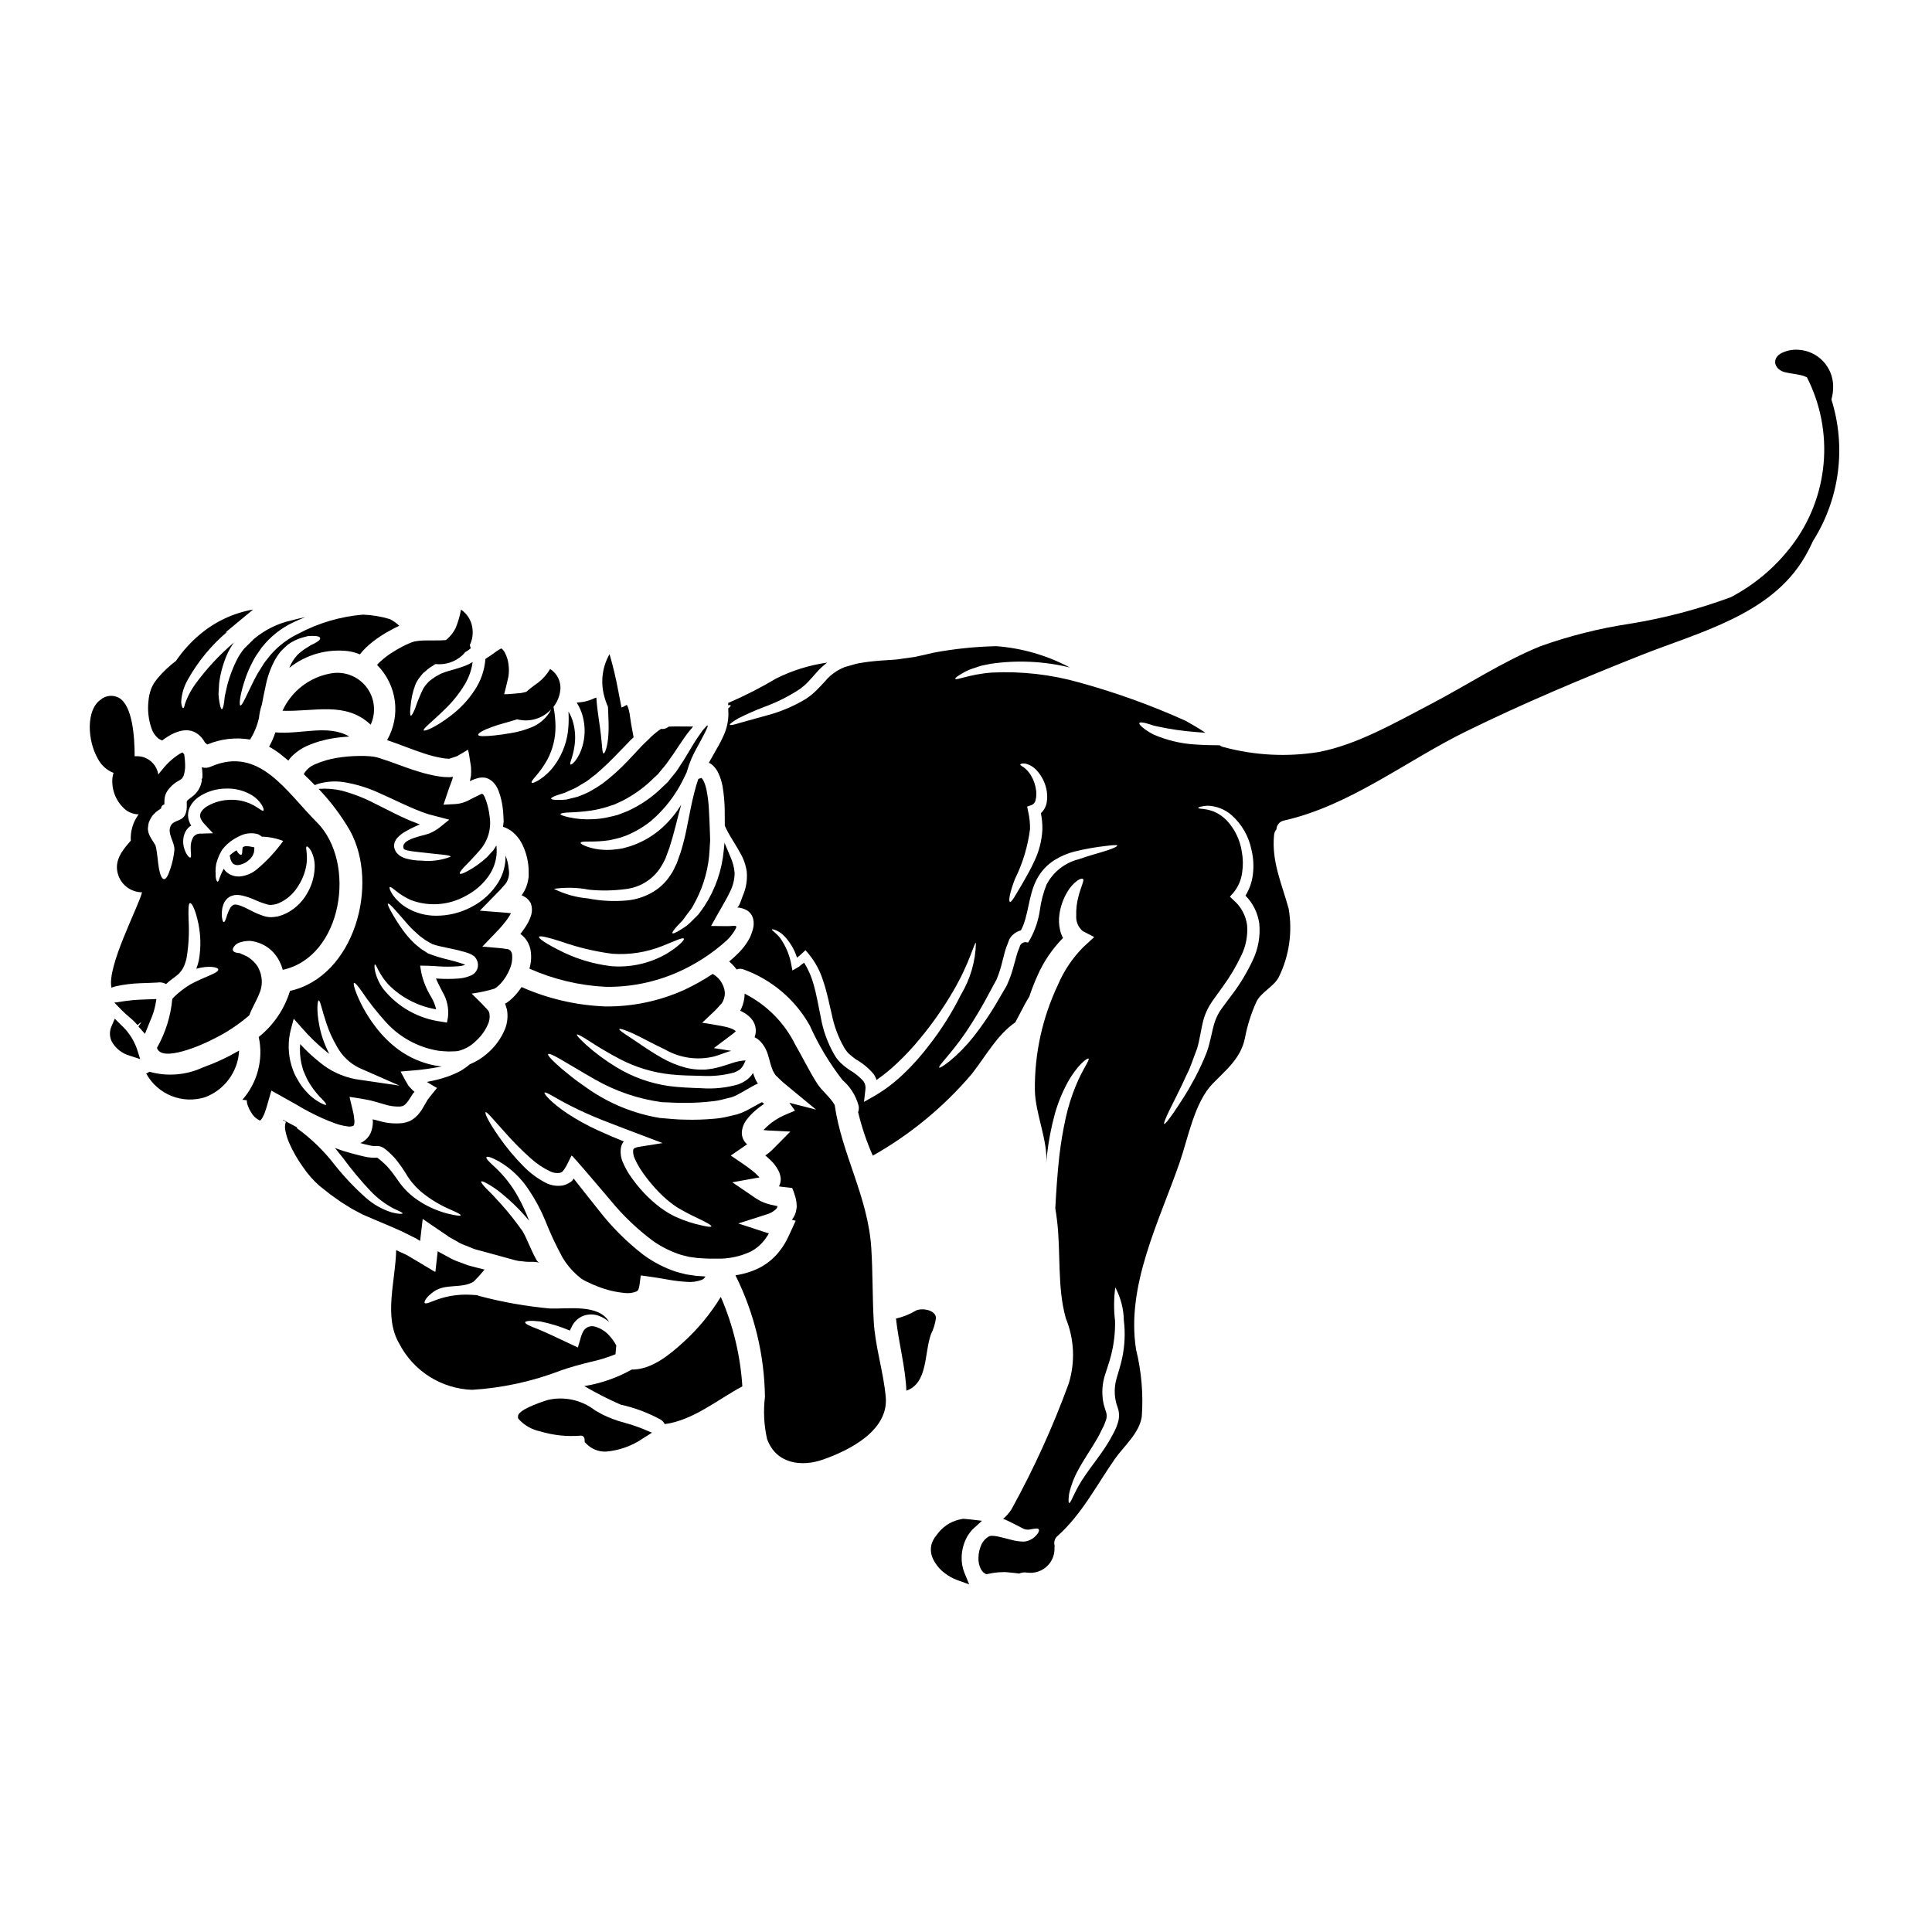 <?xml version="1.0" encoding="UTF-8"?>
<!-- Uploaded to: SVG Repo, www.svgrepo.com, Generator: SVG Repo Mixer Tools -->
<svg fill="#000000" width="800px" height="800px" version="1.1" viewBox="144 144 512 512" xmlns="http://www.w3.org/2000/svg">
 <g>
  <path d="m226.03 438.69c2.211 1.176 4.508 2.195 6.863 3.047 1 0.359 2.035 0.609 3.086 0.746 0.555 0.137 1.141 0.09 1.664-0.137 0.055 0 0.312-0.293 0.293-1.23l-0.176-1.484c-0.039-0.469-0.25-1.133-0.352-1.68-0.277-1.094-0.527-2.191-0.789-3.266 0.703 0.059 1.758 0.277 2.602 0.395s1.738 0.312 2.578 0.469 1.605 0.43 2.387 0.625c0.512 0.152 1.02 0.312 1.527 0.449v-0.008c1.391 0.477 2.859 0.691 4.328 0.629 0.215-0.078 0.508-0.059 0.703-0.137 0.156-0.137 0.336-0.117 0.508-0.332h0.004c0.215-0.16 0.406-0.352 0.566-0.566 0.211-0.25 0.406-0.516 0.586-0.789 0.375-0.566 0.723-1.133 1.074-1.68 0.113-0.141 0.238-0.273 0.375-0.395-0.117-0.117-0.297-0.234-0.488-0.414-0.375-0.395-0.742-0.789-1.094-1.152-0.297-0.488-0.586-0.977-0.844-1.445l-1.27-2.363 2.695-0.234c2.746-0.199 5.477-0.574 8.176-1.113-0.492-0.059-1-0.117-1.469-0.195-3.621-0.66-7.043-2.129-10.012-4.301-2.227-1.664-4.215-3.633-5.902-5.844-2.082-2.676-3.793-5.621-5.082-8.758-0.789-1.969-0.957-2.914-0.723-3.031 0.23-0.117 0.883 0.605 2.074 2.285v0.004c1.801 2.676 3.789 5.223 5.941 7.625 3.684 4.293 8.766 7.144 14.348 8.051 0.844 0.117 1.719 0.137 2.637 0.195 0.453-0.02 0.922-0.02 1.391-0.039 0.418 0.012 0.84-0.031 1.25-0.117 1.73-0.426 3.312-1.316 4.574-2.578 1.516-1.332 2.688-3.008 3.422-4.887 0.289-0.801 0.363-1.664 0.215-2.504l-0.215-0.586c0-0.039-0.117-0.156-0.25-0.293l-0.375-0.434-0.789-0.82c-1-1.113-2.113-2.074-3.07-3.09v0.004c2.031-0.27 4.039-0.699 6.004-1.293 0.203-0.105 0.402-0.227 0.586-0.367l0.371-0.312c0.254-0.215 0.488-0.453 0.742-0.703 0.996-1.113 1.797-2.391 2.363-3.777 0.57-1.258 0.789-2.652 0.625-4.027-0.066-0.383-0.25-0.738-0.527-1.012l-0.117-0.059-0.004-0.004c-0.242-0.176-0.539-0.273-0.84-0.273-0.625-0.094-1.18-0.191-1.969-0.25-1.469-0.117-2.934-0.254-4.402-0.375 1.18-1.207 2.363-2.441 3.543-3.691 0.625-0.645 1.25-1.289 1.797-1.969 0.25-0.293 0.605-0.723 0.762-0.938l0.352-0.469h0.004c0.418-0.566 0.797-1.16 1.133-1.777-0.703-0.098-1.504-0.156-2.305-0.215l-5.945-0.469c1.23-1.27 2.465-2.543 3.715-3.812l1.918-1.969 0.758-0.883 0.395-0.449 0.172-0.215 0.059-0.098 0.004-0.004c0.637-1.078 0.859-2.348 0.625-3.574-0.094-1.23-0.375-2.438-0.84-3.578 0.047 2.465-0.605 4.887-1.875 7-1.742 2.816-4.223 5.106-7.168 6.613-2.902 1.539-6.141 2.332-9.422 2.309-2.703 0.004-5.359-0.719-7.684-2.09-1.551-0.918-2.879-2.168-3.891-3.656-0.625-1.055-0.824-1.699-0.645-1.84 0.176-0.137 0.742 0.277 1.641 1.02 1.207 0.965 2.531 1.77 3.938 2.406 4.762 1.805 10.082 1.41 14.527-1.078 2.441-1.246 4.543-3.07 6.117-5.316 1.27-1.812 2-3.945 2.113-6.16 0.012-0.605-0.008-1.211-0.059-1.816-0.02 0-0.039-0.02-0.059-0.02-0.277 0.434-0.547 0.844-0.789 1.23-0.605 0.664-1.18 1.27-1.699 1.84-1.574 1.457-3.328 2.703-5.219 3.715-1.18 0.625-1.797 0.789-1.938 0.605-0.137-0.18 0.195-0.742 1.094-1.699 0.898-0.957 2.363-2.363 4.125-4.422 2.234-2.477 3.211-5.836 2.66-9.125-0.133-1.133-0.363-2.254-0.684-3.348-0.16-0.543-0.348-1.078-0.566-1.602-0.117-0.25-0.234-0.469-0.352-0.664-0.039-0.066-0.094-0.125-0.156-0.176-0.375-0.176-0.156-0.195-1.82 0.605-0.645 0.332-1.371 0.719-2.188 1.113v0.004c-1.012 0.504-2.117 0.805-3.246 0.879l-3.203 0.176 1.055-3.148c0.254-0.789 0.547-1.574 0.82-2.285 0.117-0.352 0.277-0.723 0.375-1.035l0.156-0.469-0.004-0.004c0.02-0.051 0.035-0.102 0.039-0.156 0.016-0.086 0.008-0.172-0.02-0.254 0-0.074-0.039-0.152-0.117-0.039l-0.137 0.039-0.527 0.059c-0.965 0.008-1.926-0.062-2.875-0.215-1.816-0.285-3.606-0.711-5.356-1.27-3.481-1.035-7.039-2.543-10.516-3.617h-0.004c-0.383-0.125-0.777-0.223-1.18-0.293-0.312-0.078-0.824-0.098-1.23-0.156-0.938-0.078-1.875-0.102-2.816-0.078-1.977 0.02-3.949 0.188-5.902 0.508-1.965 0.312-3.883 0.871-5.707 1.66-1.309 0.5-2.402 1.441-3.09 2.66 0.996 0.938 1.969 1.914 2.953 2.914 0.176-0.078 0.316-0.156 0.508-0.234v-0.004c2.262-0.723 4.664-0.922 7.016-0.586 3.379 0.535 6.664 1.547 9.758 3.012 3.481 1.504 7.086 3.402 10.965 4.867 0.703 0.273 1.406 0.488 2.09 0.719l2.055 0.527 3.223 0.844-2.465 1.996h0.004c-0.855 0.672-1.793 1.223-2.797 1.645-1.465 0.625-7.914 1.484-6.801 4.066 0.25 0.605 4.203 0.879 4.863 0.977 4.578 0.566 7.566 0.645 7.566 1.133-2.453 0.949-5.098 1.305-7.719 1.039-1.414 0-2.82-0.191-4.184-0.574-0.43-0.121-0.844-0.297-1.23-0.527-0.277-0.137-0.531-0.32-0.746-0.547-0.133-0.105-0.254-0.223-0.367-0.348l-0.156-0.234-0.176-0.23-0.004-0.004c-0.098-0.191-0.18-0.387-0.25-0.586-0.137-0.363-0.184-0.75-0.141-1.137 0.02-0.371 0.125-0.734 0.316-1.059 0.121-0.289 0.293-0.555 0.508-0.785 0.68-0.727 1.48-1.336 2.359-1.801 0.789-0.469 1.602-0.863 2.406-1.23 0.395-0.176 0.82-0.371 1.211-0.547-0.234-0.098-0.473-0.156-0.703-0.254-4.184-1.574-7.781-3.594-11.082-5.199v-0.004c-2.828-1.484-5.812-2.652-8.898-3.477-2.008-0.473-4.078-0.629-6.137-0.469 3.199 3.344 5.988 7.059 8.309 11.062 7.918 14.367 1.074 38.707-15.895 42.477-1.465 4.812-4.352 9.07-8.285 12.203 1.285 5.918-0.32 12.098-4.332 16.637l1.18 0.137h0.004c-0.016 0.488 0.074 0.973 0.254 1.426 0.215 0.613 0.504 1.199 0.859 1.742 0.5 0.93 1.277 1.684 2.227 2.152 0.062 0.008 0.121 0.027 0.18 0.059 0.277-0.238 0.504-0.531 0.664-0.863 0.148-0.262 0.281-0.539 0.395-0.82l0.098-0.211 0.137-0.395c0.137-0.352 0.25-0.719 0.371-1.113 0.449-1.523 0.883-3.027 1.312-4.535 2.246 1.25 4.438 2.484 6.609 3.695 1.141 0.707 2.324 1.367 3.504 1.977zm17.316-39.082c0.172-0.059 0.469 0.527 0.957 1.547 0.719 1.387 1.621 2.668 2.68 3.809 3.418 3.434 7.82 5.711 12.598 6.512-0.266-1.125-0.695-2.207-1.277-3.207-1.246-2-2.144-4.195-2.656-6.492l-0.316-1.879 1.969 0.039c1.016 0 1.777 0.098 2.637 0.137v0.004c1.793 0.133 3.59 0.133 5.379 0 0.672-0.031 1.336-0.164 1.969-0.395l-0.316-0.137c-0.371-0.152-0.82-0.293-1.266-0.43-0.883-0.273-1.797-0.508-2.699-0.742l-0.004-0.004c-1.82-0.414-3.609-0.957-5.356-1.621l-0.172-0.078c-0.254-0.133-0.156-0.078-0.234-0.133l-0.273-0.176-0.512-0.336c-0.352-0.23-0.68-0.395-1.035-0.68-0.664-0.566-1.367-1.078-1.918-1.645v-0.004c-1.004-0.996-1.926-2.074-2.754-3.223-1.152-1.594-2.203-3.262-3.148-4.984-0.645-1.18-0.941-1.895-0.789-2.012 0.332-0.277 2.266 2.07 5.477 5.746 0.887 0.965 1.832 1.871 2.832 2.715 0.527 0.453 1.094 0.789 1.66 1.23 0.312 0.215 0.684 0.395 1.035 0.605l0.547 0.297 0.277 0.156s0.172 0.113 0.039 0l0.094 0.035c1.27 0.453 3.148 0.789 4.949 1.18 0.918 0.195 1.859 0.395 2.856 0.684 0.488 0.137 0.996 0.277 1.543 0.469l-0.004 0.004c0.297 0.105 0.582 0.23 0.863 0.375 0.188 0.105 0.371 0.223 0.547 0.348 0.059 0.039 0.078 0.059 0.156 0.117v0.004c0.078 0.07 0.148 0.152 0.215 0.234 0.117 0.133 0.223 0.277 0.312 0.43 0 0.039 0.039 0.098 0.059 0.137 0.426 0.738 0.516 1.621 0.25 2.43s-0.859 1.465-1.637 1.809c-1.02 0.461-2.109 0.738-3.223 0.824-1.953 0.152-3.914 0.16-5.867 0.02-0.082-0.016-0.168-0.023-0.254-0.02 0.449 1.094 1.074 2.246 1.66 3.441 1.246 2.027 1.785 4.414 1.527 6.781l-0.277 1.469-1.426-0.234 0.004-0.004c-6.078-0.773-11.617-3.879-15.445-8.66-1.031-1.395-1.77-2.984-2.172-4.672-0.238-1.133-0.199-1.777-0.059-1.82zm-22.07 26.883c-0.965-3.164-1.027-6.535-0.18-9.734l0.742-2.793 1.969 2.227h0.004c2.09 2.441 4.406 4.684 6.918 6.691 0.176 0.137 0.395 0.254 0.551 0.395-0.078-0.176-0.195-0.355-0.277-0.508-1.125-2.238-1.934-4.625-2.402-7.086-0.789-4.086-0.449-6.551-0.137-6.57 0.395 0 0.789 2.363 2.035 6.062 0.719 2.188 1.676 4.293 2.852 6.273 1.316 2.394 3.336 4.324 5.785 5.531l10.734 4.723-11.641-1.711c-3.508-0.664-6.793-2.211-9.539-4.496-1.84-1.461-3.562-3.07-5.141-4.809-0.148 1.711-0.043 3.434 0.312 5.117 0.156 0.605 0.316 1.207 0.469 1.773 0.215 0.551 0.473 1.078 0.684 1.574 0.41 0.953 0.914 1.863 1.508 2.715 0.84 1.25 1.801 2.406 2.871 3.461 0.738 0.762 1.113 1.27 1.035 1.43-0.078 0.156-0.684-0.059-1.68-0.586-1.43-0.797-2.711-1.844-3.773-3.09-0.781-0.867-1.465-1.816-2.031-2.836-0.316-0.566-0.664-1.133-0.941-1.758-0.273-0.625-0.496-1.328-0.727-1.996z"/>
  <path d="m253.52 471.84 0.684 0.332 0.176 0.098 0.684 0.43 0.004-0.004c0.086 0.066 0.176 0.129 0.273 0.18v-0.176l0.02-0.039 0.195-1.699 0.293-2.445 0.137-1.211c0-0.094 0-0.23 0.039-0.273l0.137 0.098 0.273 0.172c0.723 0.492 1.43 0.98 2.133 1.469 1.406 0.957 2.793 1.898 4.164 2.832 0.223 0.176 0.465 0.324 0.719 0.449l0.527 0.297 1.078 0.605c0.68 0.438 1.406 0.789 2.172 1.055 0.723 0.312 1.445 0.586 2.168 0.879 0.723 0.293 1.508 0.434 2.246 0.645 3.109 0.844 6.043 1.664 8.816 2.426 0.625 0.172 1.27 0.27 1.918 0.293 0.629 0.102 1.262 0.152 1.898 0.152h1.152l0.469 0.039c0.332 0.027 0.668 0.07 0.996 0.141-0.02-0.039-0.098-0.078-0.25-0.137l-0.004-0.004c-0.203-0.145-0.363-0.34-0.473-0.566-0.094-0.152-0.152-0.293-0.273-0.508-0.316-0.566-0.566-1.113-0.824-1.641-0.488-1.035-0.938-2.055-1.367-3.012h0.008c-0.363-0.844-0.773-1.668-1.234-2.461-0.547-0.738-1.055-1.465-1.574-2.129v-0.004c-1.637-2.199-3.398-4.301-5.281-6.293-1.41-1.621-2.582-2.602-3.246-3.383s-0.957-1.18-0.84-1.332c0.117-0.148 0.566 0 1.484 0.488v0.004c1.414 0.781 2.75 1.699 3.988 2.734 2.234 1.816 4.316 3.82 6.219 5.984 0.312 0.371 0.66 0.789 0.996 1.18-0.805-2.144-1.766-4.231-2.875-6.234-1.641-3.019-3.769-5.746-6.297-8.07-1.605-1.469-2.309-2.211-2.133-2.523s1.18-0.059 3.227 1.055c3.277 1.895 6.055 4.551 8.094 7.742 1.68 2.508 3.106 5.18 4.258 7.973 1.328 3.387 2.871 6.684 4.617 9.871 1.016 1.699 2.285 3.231 3.762 4.547 0.395 0.293 0.789 0.699 1.133 0.957 0.348 0.254 0.824 0.488 1.289 0.742h0.004c1.027 0.52 2.086 0.984 3.168 1.387 2.269 0.898 4.652 1.473 7.086 1.699 1.008 0.129 2.035 0.012 2.984-0.348 0.25-0.094 0.465-0.266 0.605-0.488 0.172-0.414 0.285-0.848 0.336-1.293 0.117-0.844 0.211-1.68 0.332-2.523 1.488 0.195 3.148 0.434 4.723 0.684 0.863 0.137 1.738 0.297 2.621 0.449v0.004c1.59 0.281 3.195 0.473 4.805 0.566 1.359 0.133 2.734-0.051 4.012-0.527 0.359-0.145 0.668-0.395 0.879-0.723l0.059-0.176c-0.789-0.039-1.574-0.098-2.363-0.156l-2.695-0.395c-0.863-0.195-1.719-0.449-2.562-0.664-3.148-1.027-6.109-2.551-8.777-4.516-4.43-3.418-8.402-7.387-11.828-11.809-1.543-1.938-3.012-3.793-4.398-5.535-0.586-0.758-1.18-1.484-1.719-2.188l-0.297-0.395-0.152-0.195-0.078-0.098-0.059 0.078c-0.105 0.227-0.258 0.426-0.449 0.586-0.098 0.059-0.098 0.098-0.254 0.215l-0.645 0.395c-0.441 0.242-0.906 0.426-1.391 0.547-1.645 0.289-3.34 0.012-4.805-0.785-2.129-1.137-4.07-2.598-5.75-4.332-2.375-2.394-4.531-4.988-6.449-7.762-2.973-4.223-3.832-6.352-3.543-6.531 0.293-0.176 1.699 1.527 5.082 5.297v0.004c2.137 2.438 4.422 4.746 6.84 6.902 1.543 1.402 3.281 2.574 5.16 3.481 0.816 0.406 1.742 0.543 2.641 0.395 0.156-0.098 0.332-0.098 0.469-0.215v-0.004c0.066-0.059 0.141-0.109 0.219-0.152 0.164-0.191 0.312-0.395 0.449-0.605 0.375-0.543 0.699-1.121 0.973-1.719 0.336-0.664 0.605-1.25 0.922-1.879l0.352 0.23 0.395 0.469 0.863 0.961c0.566 0.664 1.152 1.332 1.738 1.992 0.789 0.941 1.621 1.898 2.445 2.859 1.445 1.699 2.973 3.481 4.555 5.352h-0.004c3.309 4.039 7.094 7.656 11.281 10.773 2.309 1.617 4.856 2.871 7.547 3.715 0.699 0.152 1.406 0.371 2.109 0.508l2.188 0.293c1.574 0.117 3.227 0.195 4.848 0.156 3.191 0.117 6.363-0.535 9.246-1.898 1.375-0.734 2.582-1.746 3.543-2.973 0.254-0.312 0.469-0.684 0.703-1.016h0.004c0.164-0.219 0.309-0.453 0.426-0.703 0.047-0.02 0.07-0.066 0.059-0.113-0.023-0.016-0.051-0.02-0.078-0.02h-0.039l-0.312-0.094-7.664-2.504 7.547-2.406c0.91-0.254 1.738-0.723 2.426-1.371 0.121-0.086 0.207-0.207 0.254-0.348 0.078-0.098 0.121-0.223 0.117-0.352 0.098-0.176 0.02-0.078 0.039-0.137 0.02-0.059-0.059 0-0.137 0-0.211-0.039-1.133-0.234-1.777-0.395h-0.004c-0.895-0.219-1.766-0.535-2.598-0.938-0.859-0.457-1.684-0.984-2.465-1.574l-4.984-3.383 6.391-1.152 0.758-0.137c0-0.02 0.02-0.02 0-0.059-0.02-0.039 0.039 0-0.152-0.156l-0.473-0.488h0.004c-0.352-0.352-0.723-0.688-1.113-0.996-1.797-1.449-3.867-2.754-5.824-4.106 1.43-0.98 2.894-1.969 4.328-2.973-0.102-0.074-0.191-0.16-0.273-0.254-0.797-0.824-1.203-1.945-1.113-3.086 0.113-1.215 0.59-2.367 1.367-3.309l0.508-0.625 0.395-0.449c0.254-0.273 0.531-0.547 0.789-0.789 0.566-0.508 1.113-0.957 1.699-1.406l1.152-0.824s-0.039 0-0.098-0.078c-0.172-0.133-0.352-0.23-0.508-0.352l-0.547 0.293c-1.211 0.625-2.406 1.371-3.789 2.055v0.004c-0.738 0.363-1.504 0.664-2.289 0.898-0.703 0.176-1.41 0.336-2.094 0.492-1.332 0.34-2.695 0.562-4.066 0.66-2.477 0.223-4.961 0.301-7.445 0.234-2.305 0-4.652-0.293-6.785-0.449v0.004c-6.785-1.113-13.238-3.719-18.895-7.625-2.113-1.449-3.871-2.719-5.238-3.871-1.43-1.113-2.523-2.051-3.344-2.832-1.68-1.543-2.328-2.363-2.148-2.598 0.176-0.234 1.152 0.156 3.109 1.27 0.977 0.566 2.207 1.285 3.75 2.207s3.324 1.969 5.457 3.184h-0.004c5.5 3.168 11.562 5.231 17.852 6.078 1.969 0.039 3.969 0.234 6.234 0.176v0.004c2.316 0.004 4.633-0.129 6.938-0.395 1.199-0.113 2.383-0.336 3.543-0.664 0.586-0.133 1.18-0.293 1.777-0.449 0.516-0.168 1.012-0.387 1.484-0.645 1.094-0.547 2.285-1.285 3.617-2.031l1.035-0.566 0.684-0.316c0.039-0.039 0.078-0.039 0.117-0.059 0.117 0-0.02-0.035-0.078-0.094l-0.039-0.039-0.156-0.254-0.352-0.645c-0.254-0.586-0.488-1.18-0.684-1.758l-0.371 0.566 0.004-0.004c-0.32 0.414-0.688 0.785-1.094 1.113-0.766 0.586-1.617 1.051-2.523 1.367-3.137 0.891-6.406 1.227-9.656 0.996-2.914-0.098-5.902-0.211-8.684-0.586-4.957-0.711-9.715-2.43-13.984-5.051-2.816-1.715-5.473-3.684-7.934-5.883-1.699-1.574-2.582-2.523-2.426-2.695s1.27 0.43 3.207 1.68 4.723 3.012 8.285 4.863c4.144 2.148 8.656 3.508 13.297 4.004 2.617 0.293 5.336 0.332 8.344 0.395 2.859 0.16 5.723-0.137 8.488-0.883 0.562-0.191 1.09-0.469 1.574-0.816 0.195-0.164 0.371-0.348 0.527-0.547l0.195-0.277 0.039-0.078h0.02l0.039-0.059 0.039-0.074 0.137-0.254c0.191-0.371 0.273-0.547 0.395-0.824 0.047-0.094 0.078-0.191 0.102-0.293-1.18 0.074-2.344 0.305-3.461 0.684-1.312 0.395-2.621 0.898-4.066 1.23v0.004c-0.688 0.18-1.387 0.312-2.094 0.395l-1.113 0.137h-1.074c-1.359-0.004-2.711-0.176-4.027-0.508-2.281-0.605-4.473-1.512-6.512-2.699-3.656-2.09-6.297-4.066-8.23-5.316-1.934-1.25-2.973-1.992-2.875-2.207 0.098-0.215 1.371 0.137 3.5 1.094 2.129 0.957 5.043 2.621 8.66 4.328 3.938 2.25 8.586 2.902 12.988 1.816 1.18-0.316 2.465-0.863 3.891-1.312l0.625-0.176-4.613-0.723 4.969-3.731c0.305-0.227 0.586-0.48 0.836-0.766 0.012-0.012 0.012-0.027 0-0.039-0.039-0.02 0-0.02-0.117-0.078-0.117-0.059-0.211-0.152-0.352-0.23-0.137-0.078-0.195-0.117-0.547-0.277h0.004c-0.387-0.156-0.781-0.289-1.184-0.395-1.969-0.508-4.672-0.844-6.691-1.211 1.094-1.035 2.211-2.09 3.324-3.148 0.605-0.566 0.996-1.094 1.504-1.621l0.371-0.395c0.09-0.133 0.172-0.27 0.238-0.414l0.137-0.293c0.355-0.777 0.488-1.633 0.395-2.481-0.309-1.918-1.465-3.59-3.148-4.555l0.02-0.059c-2.422 1.605-4.957 3.027-7.59 4.262-6.551 2.961-13.672 4.461-20.859 4.394-7.684-0.281-15.238-2.027-22.266-5.141-0.566 0.863-1.207 1.676-1.914 2.426-0.355 0.371-0.742 0.723-1.133 1.074l-0.645 0.488c-0.156 0.117-0.488 0.336-0.488 0.336-0.074 0.023-0.145 0.043-0.219 0.059 0 0.02 0.078 0.059 0.078 0.113v0.039h0.02l0.039 0.156 0.395 1.27v0.004c0.301 1.691 0.137 3.434-0.469 5.043-1.043 2.586-2.711 4.875-4.848 6.668-1.344 1.176-2.879 2.121-4.535 2.793l-0.059 0.059c-0.754 0.633-1.559 1.203-2.406 1.699-1.082 0.574-2.207 1.07-3.359 1.484-1.812 0.621-3.668 1.098-5.555 1.43 0.863 0.547 1.758 1.074 2.699 1.602-0.789 0.98-1.68 2.016-2.504 3.148-0.43 0.723-0.863 1.465-1.312 2.246l0.004 0.004c-0.23 0.402-0.496 0.789-0.789 1.152-0.312 0.441-0.68 0.836-1.098 1.18-0.465 0.418-0.984 0.773-1.543 1.055-0.57 0.223-1.156 0.391-1.758 0.508-2.109 0.246-4.25 0.062-6.285-0.535-0.395-0.098-0.789-0.211-1.18-0.312l-0.395-0.078c-0.074 0-0.23-0.059-0.23 0.02h-0.004c0.059 0.164 0.094 0.336 0.098 0.508-0.008 0.809-0.125 1.613-0.352 2.387-0.305 1.023-0.918 1.926-1.762 2.582-0.359 0.312-0.77 0.562-1.211 0.738 0.922 0.254 1.84 0.508 2.699 0.664v0.004c0.57 0.117 1.16 0.152 1.742 0.098 0.316 0.004 0.633 0.059 0.934 0.156 0.262 0.09 0.512 0.207 0.746 0.352 0.348 0.227 0.68 0.477 0.996 0.742 0.547 0.508 0.98 0.859 1.527 1.445 0.453 0.469 0.879 0.965 1.266 1.488 0.766 0.992 1.48 2.023 2.133 3.09 1.016 1.754 2.312 3.332 3.832 4.672 2.309 1.949 4.891 3.555 7.656 4.766 2.016 0.883 3.148 1.43 3.051 1.664-0.098 0.234-1.289 0.074-3.481-0.453l0.004 0.004c-3.121-0.816-6.055-2.207-8.66-4.106-1.844-1.383-3.43-3.074-4.688-5.004-0.684-0.922-1.391-1.969-2.074-2.734-0.375-0.469-0.789-0.906-1.234-1.312-0.332-0.355-0.898-0.789-1.328-1.18h0.004c-0.188-0.156-0.383-0.301-0.586-0.43-0.043-0.02-0.082-0.047-0.121-0.078l-0.059 0.02c-0.77 0.051-1.543 0.016-2.305-0.098-1.449-0.234-2.754-0.664-4.203-0.996-1.438-0.375-2.856-0.824-4.242-1.352l-0.332-0.117c0.742 0.922 1.465 1.82 2.148 2.676 2.266 3.09 4.723 6.035 7.352 8.816 1.723 1.797 3.715 3.309 5.906 4.481 1.574 0.789 2.582 1.133 2.504 1.367-0.059 0.156-1.055 0.215-2.875-0.273-2.586-0.812-4.965-2.172-6.977-3.988-2.941-2.625-5.652-5.492-8.109-8.574-2.844-3.707-6.207-6.977-9.992-9.715 0 0-0.059-0.039-0.078-0.059l0.117-0.176c-0.957-0.488-1.898-0.996-2.856-1.523l-0.902-0.488h-0.035l-0.031-0.02v0.039h0.02l-0.02 0.039 0.82 0.488c-0.27 0.73-0.316 1.527-0.141 2.285 0.211 1.121 0.547 2.219 1 3.262 0.984 2.234 2.199 4.356 3.617 6.34 1.27 1.895 2.777 3.617 4.496 5.117 0.957 0.762 1.918 1.484 2.832 2.227 0.957 0.684 1.898 1.352 2.832 2.016 0.957 0.586 1.918 1.18 2.856 1.777 0.941 0.508 1.898 0.996 2.832 1.504 2.016 0.898 4.031 1.719 6.043 2.578 2.012 0.859 4.027 1.703 5.965 2.699zm42.008-34.637c2.211 1.133 4.93 2.363 8.02 3.598 3.09 1.234 6.566 2.519 10.281 3.938l5.766 2.188-6.156 0.98v-0.004c-0.434 0.051-0.855 0.168-1.25 0.352-0.211 0.102-0.359 0.297-0.395 0.527-0.055 0.758 0.078 1.516 0.395 2.207 0.387 0.887 0.84 1.742 1.348 2.562 1.043 1.621 2.199 3.16 3.461 4.613 1.145 1.336 2.383 2.586 3.711 3.734 0.625 0.527 1.18 0.957 1.797 1.406 0.617 0.449 1.211 0.844 1.84 1.18 2.406 1.41 4.574 2.328 6.023 3.07 1.449 0.742 2.246 1.23 2.148 1.449-0.098 0.215-0.977 0.113-2.578-0.254-2.301-0.496-4.543-1.23-6.691-2.191-0.703-0.297-1.391-0.723-2.109-1.094-0.723-0.453-1.508-0.961-2.211-1.488-1.5-1.141-2.906-2.398-4.199-3.769-1.441-1.523-2.75-3.164-3.914-4.906-0.641-0.977-1.195-2.004-1.66-3.07-0.621-1.297-0.824-2.75-0.586-4.164 0.113-0.578 0.367-1.121 0.742-1.574-2.465-0.996-4.809-1.992-6.957-2.992-2.758-1.254-5.41-2.719-7.941-4.379-4.356-2.894-6.297-5.258-6.117-5.555 0.312-0.395 2.879 1.457 7.234 3.652z"/>
  <path d="m183.58 428.02c-0.25 0.203-0.535 0.363-0.84 0.469 3.035 5.566 9.594 8.199 15.637 6.273 5.191-1.961 8.719-6.816 8.992-12.355-3.047 1.781-6.254 3.273-9.578 4.461-4.445 2.07-9.488 2.481-14.211 1.152z"/>
  <path d="m216.97 338.09c-0.422 1.316-0.98 2.586-1.66 3.789 1.012 0.562 1.977 1.195 2.894 1.898 0.723 0.566 1.465 1.18 2.227 1.797 0.363-0.566 0.805-1.082 1.312-1.527 1.059-0.969 2.266-1.766 3.574-2.359 2.262-0.996 4.644-1.684 7.086-2.051 1.406-0.234 2.793-0.352 4.16-0.449-5.66-3.309-12.855-0.492-19.594-1.098z"/>
  <path d="m211.18 368.51c-0.68-0.164-1.375-0.266-2.074-0.297l-0.527 0.176-0.23 0.117c0 0.039 0 0.039-0.039 0.074v0.004c-0.062 0.289-0.094 0.586-0.102 0.883 0 0.566-0.059 0.996-0.277 1.055-0.215 0.059-0.547-0.098-0.938-0.645l0.004-0.004c-0.117-0.164-0.223-0.344-0.312-0.527-0.254 0.156-0.512 0.297-0.742 0.469-0.352 0.25-0.684 0.523-0.996 0.824l-0.02 0.02-0.059 0.078 0.133 0.547c0.082 0.629 0.371 1.215 0.824 1.66 0.539 0.328 1.195 0.406 1.797 0.219 0.883-0.211 1.695-0.641 2.363-1.254 0.652-0.531 1.117-1.258 1.328-2.074l0.094-1.035h0.004c-0.031-0.086-0.043-0.18-0.039-0.27-0.074 0-0.133-0.02-0.191-0.02z"/>
  <path d="m244.67 319.43c-0.27 0.242-0.52 0.504-0.742 0.785 2.566 2.566 4.223 5.91 4.699 9.512 0.48 3.598-0.238 7.258-2.043 10.41 3.676 1.23 6.785 2.582 9.84 3.543 1.5 0.508 3.035 0.902 4.598 1.18 0.668 0.137 1.348 0.207 2.031 0.215 0.684-0.215 1.352-0.43 1.996-0.645 0.918-0.508 2.012-1.18 2.973-1.758l0.172 0.703h-0.004c0.07 0.277 0.125 0.555 0.16 0.84 0.117 0.723 0.234 1.449 0.332 2.148h-0.004c0.141 0.688 0.199 1.391 0.18 2.094l-0.039 1.094c-0.059 0.371-0.156 0.742-0.23 1.113 0 0.098-0.039 0.234-0.059 0.355h-0.004c0.789-0.41 1.633-0.711 2.5-0.902 0.629-0.109 1.273-0.09 1.898 0.059 0.594 0.207 1.137 0.531 1.602 0.957 0.441 0.418 0.82 0.898 1.117 1.43 0.215 0.379 0.395 0.773 0.547 1.18 0.266 0.707 0.48 1.43 0.641 2.168 0.305 1.285 0.492 2.594 0.551 3.91 0.035 0.664 0.094 1.289 0.094 1.918-0.059 0.469-0.113 0.922-0.172 1.371v-0.004c0.883 0.285 1.711 0.719 2.441 1.293 1.02 0.824 1.863 1.848 2.484 3.008 1.043 2 1.672 4.195 1.836 6.449 0.039 0.492 0.039 1.059 0.039 1.645v0.887l-0.156 0.918c-0.215 1.242-0.688 2.43-1.387 3.481l-0.117 0.172-0.02 0.039-0.059 0.078-0.137 0.156-0.02 0.02 0.02 0.02h0.098l0.02 0.02 0.297 0.152-0.004 0.008c0.223 0.102 0.438 0.219 0.645 0.352 0.543 0.387 0.996 0.887 1.328 1.465l0.059 0.098 0.039 0.137v0.004c0.32 0.945 0.348 1.969 0.082 2.93-0.18 0.617-0.414 1.211-0.707 1.781-0.473 0.914-1.031 1.781-1.66 2.598l-0.43 0.586c-0.016 0.027-0.035 0.055-0.059 0.078h-0.039v0.039l0.488 0.355c1.172 1.016 1.957 2.406 2.227 3.934 0.273 1.633 0.164 3.305-0.309 4.887 6.387 2.84 13.242 4.477 20.223 4.82 6.441 0.098 12.832-1.176 18.746-3.731 4.906-2.121 9.426-5.035 13.383-8.625 0.75-0.73 1.41-1.551 1.969-2.438 0.508-0.844 0.449-0.844 0.508-1.078 0.059-0.234-0.277-0.273-0.449-0.293 0.039 0-0.566 0.02-1.113 0.059-0.547 0.039-1.117 0.02-1.684 0.02l-3.441-0.039 1.641-2.934c1.312-2.363 2.523-4.281 3.367-6.121v0.004c0.785-1.523 1.207-3.211 1.23-4.926-0.102-1.453-0.457-2.875-1.059-4.203-0.566-1.332-1.055-2.504-1.484-3.543-0.059-0.117-0.078-0.215-0.137-0.332-0.059 0.66-0.137 1.328-0.191 1.969h-0.004c-0.469 5.277-2.227 10.359-5.117 14.801-0.586 0.82-1.094 1.602-1.641 2.266l-1.68 1.68c-0.449 0.465-0.926 0.902-1.43 1.312-0.488 0.332-0.918 0.605-1.309 0.859-1.527 0.98-2.285 1.27-2.426 1.078-0.137-0.191 0.332-0.902 1.504-2.152 0.316-0.312 0.645-0.664 1.02-1.055 0.375-0.391 0.68-0.918 1.094-1.445 0.414-0.527 0.84-1.098 1.309-1.723s0.789-1.426 1.25-2.207l0.004-0.004c2.215-4.258 3.469-8.945 3.676-13.738 0.039-0.742 0.078-1.527 0.137-2.305-0.039-0.789-0.059-1.605-0.078-2.426-0.02-0.82-0.059-1.699-0.098-2.66-0.039-0.879-0.078-1.797-0.137-2.754v-0.004c-0.074-1.871-0.297-3.734-0.668-5.57-0.168-0.84-0.445-1.652-0.816-2.426-0.117-0.234-0.277-0.445-0.469-0.625-0.176-0.039 0.293-0.156-0.863 0.211-0.371 1.059-0.742 2.25-1.074 3.617-0.723 2.699-1.289 6.023-2.074 9.777-0.352 1.836-0.898 3.938-1.504 5.961-0.332 0.98-0.703 1.969-1.055 2.973-0.297 0.664-0.527 1.074-0.789 1.641h0.004c-0.254 0.547-0.559 1.062-0.918 1.547-1.297 2.019-3.098 3.668-5.219 4.789-1.922 1.035-4.027 1.676-6.199 1.895-3.481 0.328-6.988 0.148-10.418-0.527-3.144-0.27-6.207-1.129-9.031-2.539 3.102-0.449 6.254-0.371 9.324 0.23 3.227 0.32 6.481 0.262 9.695-0.172 3.695-0.418 7.023-2.434 9.109-5.512 0.516-0.793 0.98-1.625 1.387-2.481 0.371-0.996 0.742-1.992 1.094-2.953 0.605-1.914 1.113-3.672 1.574-5.512 0.531-2.074 1.02-4.047 1.547-5.902h0.004c-1.586 2.609-3.594 4.934-5.945 6.879-2.262 1.832-4.84 3.238-7.606 4.144l-1.898 0.527h0.004c-0.602 0.129-1.207 0.223-1.82 0.277-1.086 0.145-2.188 0.191-3.281 0.133-1.578-0.062-3.133-0.371-4.613-0.918-1.035-0.395-1.543-0.742-1.488-0.957 0.117-0.531 2.465-0.137 6.043-0.473 0.969-0.082 1.93-0.242 2.871-0.484 0.508-0.137 1.035-0.211 1.574-0.395 0.539-0.18 1.055-0.375 1.621-0.566 2.348-0.969 4.547-2.269 6.531-3.856 3.578-3.059 6.492-6.816 8.562-11.043 0.332-0.664 0.625-1.27 0.898-1.855l0.02-0.098c0.195-0.586 0.395-1.18 0.566-1.797 0.234-0.605 0.492-1.211 0.723-1.84 0.684-1.508 0.957-1.938 1.332-2.66 0.371-0.66 0.723-1.328 1.094-2.012s0.723-1.332 1.035-1.969c0.156-0.332 0.336-0.664 0.469-0.996l0.215-0.488c0.039-0.102 0.074-0.207 0.098-0.312 0.02-0.078 0.078-0.25 0-0.23-0.078 0.02-0.039 0-0.215 0.059-0.371 0.395-0.719 0.789-1.113 1.23-0.395 0.547-0.789 1.113-1.18 1.699-0.859 1.18-1.621 2.578-2.519 4.027-0.434 0.719-0.883 1.484-1.352 2.246-0.527 0.789-1.055 1.574-1.574 2.406s-1.18 1.484-1.758 2.246l-0.453 0.566-0.211 0.293-0.117 0.137-0.059 0.059-0.137 0.156h-0.02l-1.113 1.055-0.008 0.004c-2.738 2.742-5.961 4.965-9.5 6.547-0.84 0.332-1.66 0.645-2.461 0.957-0.789 0.234-1.625 0.395-2.406 0.586-1.43 0.328-2.891 0.52-4.359 0.566-2.098 0.109-4.203-0.066-6.254-0.527-1.41-0.312-2.188-0.605-2.188-0.824 0-0.215 0.84-0.395 2.285-0.449v0.004c1.977-0.062 3.945-0.23 5.902-0.508 1.332-0.211 2.648-0.512 3.938-0.898 0.684-0.234 1.391-0.434 2.109-0.684l2.133-0.977c3.121-1.582 5.973-3.656 8.441-6.137l1.035-0.957 0.824-1.02c0.586-0.738 1.27-1.445 1.738-2.168 0.469-0.723 1.016-1.426 1.504-2.129 0.488-0.703 0.961-1.449 1.43-2.148 0.977-1.41 1.84-2.816 2.875-4.031 0.332-0.395 0.625-0.738 0.938-1.113-1.152 0-2.305 0-3.422-0.02-1.035-0.02-2.031 0-3.031 0.039h-0.004c-0.055 0.031-0.105 0.074-0.152 0.117-0.539 0.414-1.227 0.59-1.898 0.488-0.969 0.648-1.879 1.379-2.715 2.188-0.922 0.961-1.918 1.777-2.914 2.898-0.996 1.117-2.094 2.207-3.148 3.363v-0.004c-2.074 2.203-4.332 4.231-6.742 6.059-1.105 0.777-2.254 1.488-3.445 2.133-1.059 0.543-2.156 1.004-3.281 1.387-1.055 0.277-1.996 0.512-2.832 0.703-0.727 0.086-1.457 0.121-2.191 0.098-1.211 0-1.859-0.117-1.859-0.352 0-0.23 0.586-0.547 1.66-0.922 0.527-0.191 1.18-0.352 1.938-0.605 0.699-0.352 1.523-0.703 2.426-1.094 0.902-0.391 1.758-1.035 2.754-1.574 0.996-0.539 1.918-1.43 2.973-2.168h0.004c2.18-1.875 4.258-3.867 6.234-5.961 1.094-1.113 2.148-2.227 3.188-3.285 0.211-0.211 0.449-0.43 0.68-0.625-0.211-1.207-0.449-2.422-0.66-3.633l-0.336-2.231-0.078-0.527-0.059-0.25-0.094-0.469v-0.004c-0.105-0.492-0.277-0.969-0.512-1.41l-0.055-0.078c-0.098 0.039-0.414 0.234-1.02 0.547-0.129 0.059-0.262 0.105-0.395 0.141-0.281-1.477-0.578-2.906-0.844-4.356-0.605-3.297-1.379-6.562-2.32-9.777-1.82 3.195-2.375 6.957-1.551 10.543 0.27 1.184 0.652 2.34 1.141 3.449 0.098 2.68 0.254 5.117 0.125 7.086-0.176 3.383-0.961 5.336-1.289 5.238-0.395-0.078-0.352-1.992-0.742-5.16-0.25-2.484-0.918-5.707-1.18-9.641l-0.527 0.176h-0.004c-0.906 0.438-1.867 0.754-2.856 0.941-0.625 0.094-1.23 0.172-1.82 0.211h0.004c0.941 1.477 1.574 3.125 1.859 4.852 0.41 2.215 0.297 4.496-0.332 6.664-0.379 1.422-1.031 2.758-1.918 3.934-0.645 0.758-1.113 1.055-1.27 0.957s-0.02-0.645 0.297-1.543h-0.004c0.398-1.227 0.68-2.492 0.84-3.773 0.234-1.891 0.109-3.805-0.371-5.648-0.266-1.086-0.703-2.121-1.289-3.07 0.086 1.285 0.086 2.57 0 3.856-0.195 3.707-1.453 7.281-3.617 10.297-1.168 1.637-2.648 3.023-4.352 4.086-1.094 0.625-1.645 0.789-1.777 0.605-0.133-0.18 0.172-0.684 0.957-1.574v0.004c1.199-1.367 2.258-2.856 3.148-4.441 1.508-2.797 2.269-5.934 2.207-9.109-0.023-1.676-0.203-3.344-0.531-4.984 0.969-1.219 1.586-2.676 1.781-4.223 0.34-2.293-0.711-4.566-2.676-5.797-0.812 1.387-1.879 2.606-3.148 3.59-0.891 0.652-1.605 1.141-2.422 1.82l-0.727 0.637c-0.457 0.113-0.918 0.238-1.367 0.312-0.758 0.055-1.504 0.133-2.285 0.211-0.785 0.078-1.68 0.137-2.227 0.117 0.355-1.41 0.789-3.07 1.113-4.594 0.152-0.91 0.184-1.836 0.098-2.754-0.074-1.27-0.414-2.508-0.996-3.637-0.223-0.422-0.523-0.801-0.883-1.113-0.051-0.039-0.121-0.039-0.172 0-0.258 0.121-0.508 0.266-0.742 0.43-0.059 0-0.566 0.371-0.883 0.605l-1.074 0.762c-0.469 0.312-0.938 0.625-1.426 0.938-0.223 2.988-1.219 5.863-2.891 8.348-1.691 2.559-3.801 4.809-6.242 6.664-4.066 3.148-7.019 4.262-7.231 3.938-0.277-0.434 2.227-2.269 5.688-5.672 2.012-1.934 3.762-4.125 5.203-6.512 1.09-1.816 1.801-3.84 2.09-5.938-0.676 0.418-1.387 0.773-2.133 1.055-1.797 0.684-3.543 1.074-4.887 1.504-0.395 0.137-0.758 0.297-1.133 0.43l-0.273 0.098-0.117 0.059-0.469 0.277v-0.004c-0.605 0.301-1.184 0.66-1.719 1.074-0.277 0.195-0.527 0.395-0.762 0.566-0.215 0.234-0.395 0.449-0.605 0.645l-0.004 0.004c-0.387 0.406-0.719 0.859-0.996 1.348-0.828 1.699-1.547 3.449-2.148 5.238-0.531 1.285-0.922 1.969-1.137 1.914-0.215-0.055-0.25-0.859-0.094-2.246 0.141-2.035 0.574-4.035 1.285-5.945 0.289-0.672 0.656-1.309 1.098-1.891 0.25-0.297 0.488-0.605 0.738-0.922 0.25-0.316 0.586-0.547 0.883-0.789 0.598-0.562 1.258-1.055 1.969-1.461l0.527-0.352 0.105-0.062c2.578 0.281 5.156-0.543 7.086-2.273 0.285-0.266 0.547-0.559 0.789-0.863 0.531-0.293 1.031-0.641 1.484-1.043l-0.238-0.863h-0.004c0.578-1.18 0.836-2.484 0.75-3.793-0.07-2.254-1.219-4.34-3.086-5.598-0.293 1.711-0.785 3.383-1.465 4.981-0.543 1.059-1.281 2.004-2.168 2.789-0.113 0.109-0.273 0.203-0.395 0.312-0.48 0.035-0.961 0.066-1.43 0.078-1.23 0.02-2.465 0.02-3.734 0.02-1.07-0.016-2.137 0.078-3.184 0.273-0.488 0.145-0.965 0.324-1.43 0.527-0.555 0.227-1.094 0.48-1.621 0.766-1.102 0.562-2.172 1.191-3.203 1.871-1.023 0.676-1.984 1.434-2.875 2.273zm48.086 74.105c4.379 1.543 8.906 2.625 13.508 3.223 4.531 0.328 9.074-0.383 13.293-2.07 3.324-1.312 5.375-2.363 5.672-1.918 0.211 0.332-1.391 2.055-4.652 4.027-4.422 2.531-9.508 3.66-14.582 3.25-4.93-0.582-9.707-2.062-14.098-4.375-3.324-1.68-5.219-2.992-5.047-3.402 0.176-0.406 2.445 0.152 5.906 1.266zm-18.316-56.902c1.766-0.672 4.184-1.223 6.621-2.008h-0.004c2.875 0.746 5.934 0.047 8.195-1.879 0.293-0.242 0.566-0.504 0.82-0.785-0.137 0.297-0.293 0.586-0.465 0.867-1.156 1.77-2.828 3.144-4.789 3.934-1.762 0.715-3.598 1.227-5.477 1.523-1.66 0.297-3.148 0.488-4.398 0.625-2.465 0.234-4.106 0.297-4.203-0.156-0.098-0.453 1.238-1.242 3.699-2.121z"/>
  <path d="m175.96 415.5-1.543-1.543-0.859 2.008c-0.562 1.25-0.562 2.684 0 3.934 1.012 1.902 2.762 3.305 4.84 3.875l2.754 0.906-0.875-2.754v-0.004c-0.883-2.465-2.367-4.672-4.316-6.422z"/>
  <path d="m185.13 410.56 0.324-1.805-2.867 0.109c-1.121 0.035-2.234 0.074-3.348 0.18-0.668 0.062-1.363 0.141-2.051 0.242l-2.879 0.426 2.043 2.09c0.574 0.582 1.18 1.117 1.816 1.652l-0.004 0.004c0.824 0.66 1.586 1.395 2.281 2.191l0.852-0.695 0.098 0.043-0.707 1.043 1.73 1.934 1.402-3.469h-0.004c0.582-1.266 1.02-2.586 1.312-3.945zm-3.582 4.172 0.039-0.031-0.027 0.035z"/>
  <path d="m300.42 504.94c2.285-0.488 4.523-1.176 6.691-2.051 0.055-0.762 0.133-1.547 0.211-2.305v-0.004c-0.516-0.988-1.168-1.902-1.934-2.719-0.973-1.074-2.223-1.859-3.617-2.266-1.363-0.465-2.856 0.23-3.379 1.574-0.293 0.617-0.516 1.266-0.664 1.934l-0.586 1.996-1.68-0.789c-3.519-1.68-6.512-3.07-8.684-3.988-2.285-0.863-3.691-1.488-3.594-1.898s1.602-0.508 4.086-0.215l-0.004 0.004c2.668 0.539 5.273 1.344 7.777 2.406 0.121-0.332 0.266-0.652 0.434-0.957 0.621-1.363 1.754-2.434 3.148-2.973 1.301-0.469 2.727-0.469 4.027 0 1.016 0.359 1.949 0.91 2.758 1.621-2.719-4.809-10.93-3.383-15.641-3.543h-0.004c-6.281-0.57-12.508-1.672-18.609-3.281-0.25-0.059-0.492-0.145-0.723-0.258-0.82-0.059-1.66-0.113-2.5-0.133-2.676-0.059-5.34 0.355-7.871 1.23-1.879 0.645-3.242 1.391-3.519 0.961-0.211-0.336 0.395-1.574 2.445-3.031 3.148-2.188 7.348-0.684 10.516-2.598 1.027-1.016 2-2.09 2.914-3.211l-1.898-0.469c-0.82-0.215-1.68-0.414-2.519-0.664-0.844-0.316-1.703-0.645-2.562-0.957-0.883-0.305-1.734-0.703-2.543-1.18-0.758-0.414-1.543-0.824-2.328-1.25l-0.395-0.234-0.176-0.098c-0.098 0.723-0.172 1.449-0.25 2.191-0.117 0.938-0.215 1.875-0.316 2.832 0.078 0.789-0.449 0.211-0.789 0.059l-1.098-0.664c-1.484-0.883-2.988-1.758-4.496-2.68l-1.152-0.684c-0.273-0.133-0.449-0.211-0.684-0.332l-1.367-0.625c-0.277-0.156-0.566-0.273-0.863-0.395-0.137 8.074-3.383 17.516 0.789 24.727l0.004-0.004c1.84 3.586 4.606 6.617 8.008 8.777 3.398 2.16 7.316 3.375 11.344 3.519 8.062-0.504 15.996-2.238 23.535-5.141 2.582-0.906 5.125-1.594 7.758-2.238z"/>
  <path d="m401.84 549.21 2.398-2.184-3.219-0.375c-0.492-0.059-1-0.098-1.625-0.145h-0.188l-0.188 0.035h-0.004c-1.176 0.195-2.316 0.578-3.367 1.137-1.047 0.598-1.988 1.367-2.777 2.277-0.199 0.281-0.395 0.535-0.625 0.812l-0.273 0.363v-0.004c-0.145 0.16-0.27 0.34-0.367 0.531-0.359 0.547-0.625 1.148-0.785 1.781-0.289 1.309-0.102 2.68 0.527 3.863 0.715 1.406 1.738 2.633 2.996 3.586 1.023 0.789 2.16 1.418 3.371 1.867l3.125 1.121-1.258-3.074c-0.527-1.309-0.777-2.715-0.734-4.125 0.039-1.914 0.543-3.793 1.473-5.469 0.422-0.727 0.934-1.398 1.52-2z"/>
  <path d="m392.04 493.23c-0.133-2.188-3.938-2.695-5.41-1.859-1.609 0.957-3.359 1.652-5.184 2.055 0.703 6.473 2.523 12.988 2.754 19.117 5.746-2.035 4.691-9.812 6.512-14.957v0.004c0.695-1.367 1.145-2.84 1.328-4.359z"/>
  <path d="m231.54 322.49c-5.586 1.016-10.32 4.703-12.668 9.871 8.5 0.297 16.711-2.578 23.359 3.695 1.527-3.312 1.066-7.199-1.188-10.062-2.258-2.863-5.93-4.215-9.504-3.504z"/>
  <path d="m185.81 339.58c0.348 0.289 0.75 0.508 1.18 0.645 4.242-3.242 8.68-4.144 11.359 0.586 0.191 0.156 0.395 0.332 0.586 0.488 3.586-1.504 7.523-1.961 11.355-1.312 1.074-1.742 1.863-3.652 2.328-5.644 0.125-1.238 0.387-2.461 0.785-3.641 0.316-1.621 0.605-3.223 0.957-4.723 0.441-2.328 1.211-4.578 2.289-6.691 0.48-0.93 1.059-1.809 1.723-2.621 0.625-0.672 1.289-1.305 1.992-1.891 1.148-0.824 2.434-1.438 3.793-1.82 0.566-0.156 1.055-0.297 1.484-0.395 0.449 0 0.863-0.039 1.18-0.039 1.391 0 1.969 0.234 2.035 0.586 0.066 0.352-0.434 0.844-1.527 1.41-0.273 0.137-0.586 0.297-0.938 0.449-0.316 0.215-0.664 0.43-1.074 0.684-0.914 0.543-1.762 1.195-2.519 1.938-0.914 0.992-1.637 2.144-2.133 3.402 4.465-3.555 10.18-5.141 15.836-4.402 0.984 0.18 1.945 0.453 2.875 0.824 0.504-0.641 1.055-1.25 1.641-1.82 1.117-1.047 2.32-2.004 3.598-2.852 1.207-0.801 2.461-1.531 3.75-2.191 0.469-0.234 0.961-0.469 1.449-0.703-0.738-0.719-1.582-1.32-2.504-1.777-2.312-0.695-4.703-1.09-7.117-1.184-5.945 0.496-11.734 2.191-17.008 4.988-2.856 1.355-5.402 3.285-7.477 5.668l-1.352 1.699c-0.43 0.547-0.758 1.152-1.133 1.719v0.004c-0.691 1.039-1.316 2.125-1.875 3.242-2.055 4.106-3.188 6.941-3.656 6.746-0.395-0.137-0.117-3.051 1.523-7.684 0.461-1.258 1.004-2.488 1.621-3.676 0.355-0.645 0.684-1.328 1.117-1.969s0.918-1.312 1.387-1.996c2.258-2.879 5.156-5.188 8.469-6.742 1.055-0.492 2.07-0.922 3.106-1.332-1.18 0.234-2.406 0.508-3.633 0.859-3.672 0.805-7.094 2.488-9.973 4.91l-2.582 2.543c-0.73 0.887-1.367 1.852-1.895 2.871-1.086 2.125-1.941 4.359-2.559 6.664-0.215 0.98-0.414 1.879-0.605 2.66-0.191 0.785-0.176 1.484-0.277 2.051-0.172 1.152-0.371 1.797-0.586 1.82-0.215 0.02-0.43-0.586-0.645-1.777v-0.004c-0.129-0.73-0.215-1.465-0.254-2.207 0.039-0.859 0.098-1.859 0.172-2.953h0.004c0.336-2.551 1.02-5.043 2.031-7.406 0.508-1.184 1.152-2.305 1.918-3.34-3.824 3.242-7.254 6.926-10.215 10.973-1.027 1.395-1.871 2.918-2.5 4.535-0.195 0.445-0.348 0.91-0.449 1.387-0.098 0.352-0.211 0.527-0.332 0.527-0.117 0-0.215-0.176-0.336-0.527-0.16-0.508-0.211-1.043-0.152-1.574 0.18-1.957 0.789-3.852 1.781-5.547 2.684-4.777 6.199-9.035 10.379-12.574-0.16 0.059-0.324 0.133-0.484 0.191l7.348-6.098c-5.305 0.934-10.258 3.285-14.34 6.805-2.324 1.988-4.375 4.273-6.094 6.805-1.789 1.344-3.426 2.887-4.867 4.598-0.371 0.43-0.645 0.902-0.996 1.352-0.215 0.469-0.508 0.879-0.684 1.371v-0.004c-0.406 1.062-0.656 2.172-0.746 3.305-0.277 2.434-0.008 4.898 0.789 7.215 0.316 1 0.895 1.895 1.676 2.598z"/>
  <path d="m309.54 521.05c-2.031-0.531-4-1.266-5.883-2.191-0.664-0.355-1.32-0.727-1.969-1.102-3.539-2.75-8.129-3.762-12.496-2.758-2.957 0.934-7.914 2.754-7.914 4.328v0.5l0.305 0.395h-0.004c1.5 1.586 3.449 2.672 5.582 3.109 3.43 1.035 7.019 1.422 10.59 1.145 0.289-0.059 0.586 0.012 0.82 0.191 0.242 0.254 0.371 0.594 0.359 0.945l0.02 0.559 0.395 0.395c1.355 1.422 3.254 2.195 5.219 2.129 3.519-0.297 6.906-1.504 9.82-3.5l2.394-1.516-2.613-1.094h-0.004c-1.512-0.59-3.055-1.105-4.621-1.535z"/>
  <path d="m375.54 494.03c-0.352-6.43-0.23-12.863-0.641-19.285-0.883-13.645-7.82-24.797-9.699-37.922-1.18-2.074-3.402-3.734-4.652-5.691-2.129-3.34-3.828-6.898-5.824-10.34v-0.004c-2.887-5.812-7.586-10.531-13.383-13.449-0.02 1.359-0.32 2.695-0.879 3.934l-0.297 0.586 0.234 0.098 0.738 0.395c0.277 0.156 0.566 0.375 0.844 0.566l0.004 0.004c0.352 0.266 0.676 0.562 0.977 0.879 1.293 1.355 1.688 3.336 1.016 5.082 0.234 0.137 0.473 0.254 0.703 0.395h0.004c0.512 0.387 0.973 0.84 1.367 1.348 0.676 0.887 1.18 1.895 1.484 2.969 0.297 0.922 0.473 1.68 0.664 2.387 0.18 0.617 0.395 1.227 0.648 1.816l0.215 0.371 0.098 0.195v0.004c0.102 0.191 0.219 0.375 0.352 0.547l1.879 1.82c3.012 2.504 5.984 4.93 8.875 7.328-2.363-0.605-4.723-1.207-7.086-1.816 0.527 0.719 1.035 1.426 1.504 2.09-1.348 0.586-2.856 1.152-4.027 1.777-0.734 0.402-1.438 0.852-2.109 1.352-0.453 0.352-0.883 0.699-1.289 1.074-0.195 0.172-0.371 0.371-0.547 0.547l-0.254 0.25-0.078 0.117v0.02c0.059 0 0.703 0.098 1.18 0.117l5.883 0.293-3.988 4.031c-0.508 0.508-1.035 1.055-1.543 1.484l-0.762 0.566-0.312 0.234-0.02 0.02c0.469 0.395 0.957 0.82 1.426 1.285l0.703 0.723c0.215 0.215 0.586 0.789 0.879 1.18l-0.004 0.008c0.297 0.441 0.547 0.914 0.746 1.41 0.18 0.477 0.293 0.977 0.336 1.484 0.039 0.727-0.125 1.453-0.473 2.094 0.492 0.09 0.988 0.152 1.488 0.191l2.012 0.234-0.004 0.004c0.293 0.621 0.531 1.27 0.707 1.934 0.234 0.656 0.383 1.34 0.449 2.031 0.039 0.344 0.059 0.691 0.059 1.035-0.02 0.336-0.113 0.664-0.152 0.98h-0.004c-0.098 0.578-0.305 1.137-0.605 1.641-0.152 0.281-0.324 0.555-0.508 0.82l0.996 0.234c-0.789 1.66-1.527 3.441-2.387 5.117h0.004c-0.316 0.625-0.676 1.227-1.074 1.801-0.336 0.449-0.625 0.902-0.98 1.332v-0.004c-1.395 1.742-3.141 3.176-5.117 4.203-2.016 1.012-4.18 1.691-6.414 2.012 4.996 10.016 7.672 21.027 7.82 32.219-0.457 3.738-0.266 7.527 0.57 11.199 2.465 6.691 9.285 7.348 14.742 5.438 7.019-2.445 17.555-7.703 16.691-16.676-0.621-6.769-2.809-13.258-3.184-20.117z"/>
  <path d="m325.01 499.78c-3.656 3.32-8.367 7.211-13.605 7.176-3.898 2.18-8.152 3.66-12.562 4.375 3.109 1.824 6.328 3.465 9.633 4.91 3.715 0.82 7.293 2.16 10.629 3.984 0.453 0.293 0.816 0.699 1.055 1.184 7.547-1.016 13.957-6.473 20.566-10.008v-0.004c-0.512-8.172-2.445-16.195-5.707-23.711-2.738 4.492-6.106 8.562-10.008 12.094z"/>
  <path d="m629.34 249.88c0.332-1.164 0.488-2.375 0.465-3.586-0.074-5.113-4.082-9.301-9.184-9.598-1.695-0.129-3.387 0.246-4.871 1.074-2.363 1.605-1.309 4.223 1.25 4.867 1.602 0.395 3.305 0.488 4.887 0.957 0.363 0.105 0.633 0.285 0.965 0.395h0.004c3.598 7.062 5.129 14.996 4.418 22.887-0.711 7.894-3.637 15.43-8.438 21.734-4.324 5.688-9.848 10.352-16.176 13.664-8.699 3.211-17.688 5.57-26.84 7.039-8.004 1.219-15.871 3.195-23.5 5.906-10.234 4.144-19.645 10.438-29.422 15.52-9.129 4.75-19.285 10.656-29.52 12.57-8.332 1.332-16.852 0.891-25-1.293-0.418-0.078-0.812-0.254-1.152-0.508-1.969 0-4.203-0.059-6.57-0.215-3.824-0.238-7.578-1.152-11.082-2.695-2.543-1.371-3.793-2.621-3.637-2.992 0.117-0.195 0.605-0.195 1.391-0.039 0.395 0.098 0.859 0.215 1.406 0.395h-0.004c0.582 0.223 1.184 0.391 1.797 0.508 3.422 0.754 6.891 1.262 10.383 1.527 0.863 0.059 1.719 0.137 2.543 0.195-1.719-1.156-3.481-2.191-5.277-3.188h-0.004c-9.07-4.086-18.441-7.465-28.031-10.109-7.57-2.152-15.441-3.051-23.301-2.656-5.883 0.43-9.48 2.168-9.676 1.641-0.098-0.215 0.68-0.789 2.207-1.641 0.934-0.543 1.934-0.965 2.973-1.25 0.605-0.195 1.266-0.469 1.969-0.625 0.699-0.156 1.449-0.293 2.207-0.449 7-1.027 14.129-0.695 21 0.973-6.035-3.211-12.672-5.137-19.492-5.644-5.57 0.121-11.121 0.695-16.598 1.719-1.574 0.371-3.301 0.789-5.141 1.152-0.918 0.137-1.859 0.25-2.832 0.395-0.469 0.078-0.977 0.137-1.465 0.215l-0.375 0.039-0.469 0.039-0.789 0.059c-2.07 0.113-4.203 0.273-6.332 0.527-1.035 0.172-2.051 0.273-3.148 0.527-0.566 0.156-1.133 0.312-1.699 0.488l-0.84 0.234-0.43 0.113-0.117 0.039v0.004c-0.047 0.023-0.094 0.047-0.137 0.078-1.934 0.789-3.644 2.039-4.984 3.637-0.742 0.82-1.488 1.641-2.363 2.484-0.434 0.395-0.902 0.879-1.312 1.18-0.41 0.305-0.789 0.605-1.332 0.977h0.008c-3.242 1.973-6.75 3.465-10.418 4.426-2.973 0.844-5.394 1.508-7.086 1.969-1.68 0.527-2.656 0.742-2.754 0.527-0.098-0.215 0.703-0.789 2.227-1.699 2.227-1.121 4.508-2.129 6.84-3.012 3.32-1.207 6.488-2.793 9.445-4.723 0.316-0.211 0.789-0.625 1.18-0.938h0.004c0.367-0.309 0.711-0.641 1.035-0.996 0.664-0.684 1.391-1.527 2.152-2.387 0.871-1.008 1.848-1.918 2.91-2.719-4.684 0.66-9.234 2.074-13.469 4.184-4.109 2.445-8.371 4.617-12.762 6.512v0.605c0.395-0.078 0.645-0.059 0.684 0.059 0.039 0.117-0.211 0.395-0.664 0.762 0 0.605 0.02 1.227 0.039 1.855-0.051 1.469-0.336 2.922-0.84 4.301l-0.336 0.824-0.273 0.605c-0.176 0.395-0.371 0.789-0.566 1.18-0.375 0.738-0.789 1.445-1.18 2.129-0.625 1.113-1.23 2.207-1.84 3.262-0.059 0.137-0.297 0.434-0.02 0.336l0.004 0.004c0.035-0.008 0.07 0 0.098 0.02 0.285 0.156 0.551 0.344 0.789 0.566 0.605 0.566 1.102 1.242 1.465 1.988 0.531 1.148 0.918 2.356 1.152 3.598 0.348 2.082 0.539 4.188 0.566 6.301 0 0.961 0.02 1.898 0.02 2.816v1.328c0.605 1.309 1.297 2.574 2.07 3.793 0.547 0.957 1.25 1.992 1.969 3.34 0.914 1.531 1.516 3.227 1.777 4.988 0.203 2.227-0.168 4.465-1.074 6.508-0.43 1.113-0.957 3.012-1.523 3.012 0.941 0.051 1.859 0.32 2.676 0.785 0.836 0.523 1.43 1.363 1.641 2.328 0.211 0.945 0.16 1.93-0.137 2.852-0.129 0.465-0.285 0.922-0.469 1.371-0.141 0.387-0.316 0.758-0.527 1.113-0.703 1.246-1.562 2.394-2.562 3.422-0.844 0.867-1.738 1.691-2.676 2.461 0.734 0.625 1.398 1.332 1.969 2.109 0.613-0.246 1.305-0.238 1.914 0.02 7.414 2.695 13.617 7.961 17.477 14.84 2.305 5.141 5.211 9.992 8.66 14.445 2.055 1.77 3.535 4.109 4.258 6.723 0.145 0.586 0.105 1.199-0.113 1.762 0.945 3.961 2.246 7.828 3.891 11.555 9.941-5.606 18.816-12.926 26.215-21.621 3.891-4.988 6.691-10.324 11.551-13.707 0.355-0.645 0.703-1.332 1.074-2.031 0.902-1.777 1.797-3.445 2.641-4.789 0.633-1.906 1.363-3.781 2.188-5.613 1.633-3.688 3.918-7.051 6.746-9.93-0.344-0.633-0.602-1.309-0.762-2.012-0.332-1.383-0.398-2.812-0.195-4.223 0.285-2.094 0.992-4.106 2.074-5.922 0.672-1.191 1.582-2.231 2.676-3.051 0.789-0.527 1.289-0.586 1.508-0.395 0.215 0.191 0.035 0.742-0.234 1.508-0.234 0.699-0.664 1.836-0.996 3.203h-0.004c-0.426 1.602-0.617 3.254-0.566 4.91-0.129 1.582 0.512 3.129 1.719 4.16l3.047 1.574-2.934 2.715h0.004c-2.844 2.867-5.117 6.25-6.691 9.969-4.129 8.723-6.219 18.27-6.102 27.914 0.098 6.219 3.519 13.43 2.992 19.375 0.059-0.742 0.137-1.465 0.215-2.207 0.406-3.664 1.102-7.293 2.07-10.848 0.816-2.93 1.965-5.758 3.422-8.43 2.621-4.672 5.238-6.512 5.512-6.273 0.43 0.312-1.621 2.856-3.402 7.289-1.086 2.648-1.949 5.383-2.582 8.172-0.766 3.453-1.355 6.945-1.762 10.457-0.547 4.988-0.84 9.699-1.055 13.777 0.156 0.977 0.316 1.969 0.43 2.973 1.094 8.602 0 17.785 2.363 26.176v-0.004c2.25 5.5 2.519 11.605 0.762 17.281-4.188 11.484-9.262 22.629-15.168 33.328-0.605 0.949-1.348 1.801-2.207 2.523 1.367 0.527 2.426 1.113 3.34 1.574 1.055 0.508 1.918 1.016 2.305 1.152l0.004 0.004c0.508 0.16 1.051 0.18 1.574 0.059 1.133-0.195 2.016-0.371 2.211 0 0.195 0.371-0.059 1.055-1.133 2.035-0.789 0.699-1.785 1.125-2.84 1.211-1.191-0.02-2.375-0.199-3.519-0.531-2.285-0.547-5.023-1.465-5.902-0.738-0.137 0.133-0.277 0.152-0.434 0.312l-0.25 0.234-0.137 0.098-0.059 0.055h-0.004c-0.355 0.379-0.652 0.816-0.875 1.289-0.523 1.094-0.805 2.289-0.824 3.5-0.066 1.098 0.172 2.195 0.684 3.168 0.113 0.18 0.238 0.348 0.371 0.508l0.098 0.117 0.059 0.059c0.02 0 0.25 0.191 0.25 0.191 0.156 0.098 0.355 0.277 0.453 0.316 0 0 0.039-0.039 0.059 0 0.02 0.039 0.059 0.039 0.152 0.059 0.566-0.117 1.152-0.234 1.758-0.336l0.008 0.004c0.777-0.137 1.566-0.207 2.359-0.211l0.508-0.02c0.211-0.008 0.418-0.004 0.625 0.02 0.336 0.039 0.664 0.078 0.98 0.098 0.879 0.074 1.68 0.172 2.426 0.273v-0.004c0.656-0.281 1.383-0.367 2.09-0.25 1.855 0.266 3.731-0.297 5.133-1.539 1.402-1.242 2.184-3.039 2.141-4.914-0.016-0.223-0.004-0.445 0.035-0.664-0.285-0.965 0.039-2.008 0.824-2.641 6.43-5.766 10.262-13.383 15.129-20.348 2.426-3.461 6.449-6.781 7.137-11.184 0.438-5.977-0.07-11.988-1.508-17.809-2.715-16.988 6.199-34.113 11.574-49.672 2.168-6.258 3.91-15.855 8.719-20.801 3.578-3.672 7.445-6.691 8.543-12.039 0.617-3.281 1.621-6.477 2.988-9.523 1.27-2.793 4.809-4.125 6.082-6.859 2.688-5.559 3.574-11.816 2.539-17.906-1.82-6.691-4.535-12.395-3.891-19.453l0.004 0.004c0.031-0.594 0.254-1.16 0.633-1.617 0.051-1.184 0.922-2.172 2.09-2.363 17.438-3.938 32.395-15.875 48.285-23.656 15.09-7.406 30.57-13.898 46.191-20.113 15.441-6.141 34.484-10.656 43.453-26.059 0.832-1.426 1.574-2.875 2.238-4.328l0.004-0.004c7.023-11.148 8.785-24.82 4.82-37.387zm-216.36 127.05c2.051-4.152 3.398-8.617 3.988-13.215 0.023-1.52-0.133-3.035-0.469-4.516l-0.293-1.445 1.23-0.43c0.547-0.246 0.93-0.758 1.016-1.352 0.188-0.781 0.234-1.586 0.141-2.383-0.16-1.445-0.629-2.84-1.371-4.086-0.484-0.812-1.113-1.527-1.859-2.109-0.605-0.395-1.035-0.605-0.977-0.789 0.059-0.18 0.469-0.352 1.289-0.254h0.004c1.227 0.285 2.332 0.957 3.148 1.914 1.242 1.387 2.098 3.07 2.484 4.891 0.246 1.156 0.273 2.352 0.078 3.519-0.195 1.086-0.734 2.078-1.543 2.832 0.289 1.414 0.422 2.859 0.395 4.305-0.137 2.871-0.84 5.688-2.074 8.285-1.055 2.328-2.188 4.242-3.106 5.863-1.879 3.148-2.934 5.184-3.402 5.047-0.469-0.141-0.055-2.539 1.32-6.078zm-29.027 51.168c-2.453 2.449-5.203 4.578-8.191 6.332l-2.793 1.574 0.371-3.223h-0.004c0.137-0.797-0.055-1.613-0.527-2.269-1.078-1.199-2.348-2.215-3.75-3.008-0.812-0.551-1.578-1.164-2.293-1.84-0.363-0.371-0.699-0.766-1.016-1.18l-0.191-0.254c-0.137-0.191-0.137-0.23-0.215-0.352l-0.371-0.605c-1.719-3.047-2.894-6.367-3.481-9.812-0.664-3.148-1.137-6.082-1.898-8.66-0.555-1.996-1.391-3.906-2.481-5.668-0.156 0.098-0.312 0.215-0.469 0.316l-0.605 0.469c-0.195 0.156-0.195 0.211-0.355 0.293l-1.68 0.98-0.23-1.18-0.004-0.004c-0.426-2.711-1.484-5.285-3.09-7.512-1.152-1.406-2.266-1.992-2.109-2.188 0.059-0.078 0.332-0.039 0.84 0.137 0.762 0.293 1.465 0.723 2.074 1.273 1.727 1.684 3.008 3.773 3.731 6.074 0.035-0.02 0.07-0.043 0.098-0.074l0.684-0.551 0.547-0.508 0.918-0.84 0.789 0.918c1.77 2.137 3.098 4.602 3.906 7.254 0.961 2.754 1.547 5.766 2.266 8.816h0.004c0.609 3.086 1.711 6.047 3.266 8.777l0.312 0.508 0.137 0.191 0.195 0.254v0.004c0.207 0.285 0.445 0.551 0.707 0.789 0.586 0.523 1.207 1.012 1.852 1.465 1.746 0.988 3.305 2.281 4.598 3.812 0.348 0.488 0.613 1.027 0.789 1.602 1.922-1.34 3.738-2.82 5.434-4.434 2.199-2.062 4.258-4.269 6.156-6.609 3.262-3.934 6.191-8.133 8.758-12.555 4.422-7.547 5.512-12.824 6.004-12.746v0.004c-0.105 4.871-1.488 9.629-4.008 13.797-2.352 4.727-5.172 9.203-8.426 13.355-1.906 2.512-3.988 4.879-6.234 7.086zm45.656-56.32c-3.578 0.973-6.582 3.402-8.289 6.691-0.828 2.109-1.406 4.305-1.719 6.551-0.379 2.762-1.262 5.43-2.602 7.871l-0.527 0.879-0.859-0.098v-0.004c-0.324 0.055-0.629 0.191-0.883 0.395 0 0.02-0.059 0-0.191 0.191l-0.137 0.215-0.039 0.039-0.293 0.824v0.004c-0.258 0.566-0.469 1.156-0.625 1.758-0.375 1.348-0.742 2.656-1.098 3.938-0.367 1.262-0.824 2.496-1.367 3.695v0.055l-0.098 0.215v0.02l-0.059 0.098-0.117 0.211-0.23 0.414-0.469 0.789c-0.316 0.527-0.625 1.078-0.922 1.574h-0.004c-2.125 3.785-4.543 7.398-7.231 10.809-1.836 2.309-3.906 4.418-6.18 6.297-1.621 1.25-2.598 1.879-2.754 1.699-0.395-0.395 3.031-3.481 7.059-9.379v0.004c2.344-3.492 4.488-7.113 6.43-10.844 0.547-0.996 1.113-2.031 1.68-3.09 0.488-1.164 0.898-2.359 1.234-3.574 0.312-1.25 0.645-2.523 0.977-3.793v-0.004c0.199-0.719 0.449-1.422 0.742-2.109l0.395-1.074v-0.02c0-0.039 0.039-0.098 0.117-0.215v-0.02l0.039-0.059 0.078-0.098 0.133-0.211v-0.004c0.148-0.215 0.32-0.41 0.508-0.586 0.621-0.621 1.395-1.062 2.246-1.285 2.051-3.852 1.914-9.012 4.106-13.352 1.09-2.164 2.754-3.988 4.809-5.277 1.695-1.059 3.551-1.836 5.492-2.305 2.664-0.648 5.367-1.125 8.09-1.43 1.898-0.23 2.953-0.332 3.012-0.098 0.059 0.23-0.898 0.703-2.754 1.312-1.859 0.605-4.531 1.277-7.68 2.391zm11.77 132.13c-0.336 1.699-1.016 3.769-1.508 5.512v-0.004c-0.48 1.734-0.578 3.547-0.293 5.32 0.059 0.254 0.098 0.547 0.156 0.762l0.152 0.586c0.137 0.43 0.316 0.879 0.492 1.523h0.004c0.301 1.289 0.203 2.641-0.277 3.875-0.172 0.512-0.371 1.016-0.605 1.504l-0.176 0.371v-0.004c-0.055 0.133-0.121 0.258-0.195 0.375l-0.336 0.625c-0.469 0.84-0.879 1.641-1.426 2.465-2.055 3.242-4.106 5.688-5.613 7.934-3.106 4.359-3.867 7.644-4.418 7.547-0.215-0.039-0.215-0.898 0-2.504h0.008c0.492-2.191 1.301-4.297 2.402-6.254 1.309-2.504 3.242-5.238 4.965-8.211 0.449-0.723 0.844-1.574 1.27-2.426l0.312-0.645c0.055-0.078 0.109-0.16 0.156-0.246l0.117-0.297c0.18-0.402 0.336-0.812 0.469-1.23 0.273-0.645 0.328-1.355 0.16-2.031-0.078-0.336-0.297-0.863-0.449-1.41l-0.254-0.898c-0.059-0.297-0.098-0.527-0.156-0.789l-0.004 0.004c-0.371-2.258-0.227-4.57 0.434-6.762 0.625-2.055 1.23-3.598 1.68-5.438 0.762-2.973 1.117-6.035 1.055-9.105-0.355-2.957-0.336-5.945 0.059-8.898 1.438 2.703 2.215 5.703 2.269 8.758 0.41 3.332 0.258 6.711-0.449 9.992zm34.578-105.36c-1.461 3.117-3.234 6.078-5.301 8.836-0.961 1.312-1.996 2.621-2.832 3.809-0.422 0.551-0.789 1.141-1.098 1.762-0.312 0.59-0.578 1.203-0.789 1.836-0.824 2.562-1.152 5.438-2.188 8.191-0.906 2.285-1.938 4.519-3.09 6.691-1.094 2.031-2.113 3.828-3.09 5.316-0.977 1.488-1.797 2.812-2.523 3.828-1.426 2.074-2.328 3.148-2.519 3.031-0.191-0.117 0.312-1.41 1.406-3.676 0.566-1.113 1.23-2.5 2.035-4.086 0.805-1.586 1.66-3.383 2.559-5.375 1-1.914 1.719-4.297 2.68-6.742 0.742-2.246 0.977-5.023 1.84-8.133 0.254-0.797 0.566-1.574 0.934-2.324 0.371-0.75 0.797-1.465 1.273-2.148 0.938-1.371 1.859-2.562 2.773-3.871v-0.004c1.902-2.586 3.547-5.352 4.922-8.254 1.23-2.496 1.762-5.277 1.543-8.051-0.332-2.516-1.559-4.828-3.461-6.512l-1.094-1.035 0.977-1.113c1.23-1.516 2.016-3.344 2.266-5.277 0.285-1.852 0.254-3.734-0.094-5.57-0.469-3.094-1.859-5.973-3.992-8.266-3.731-3.773-7.625-2.754-7.547-3.324 0-0.152 0.789-0.43 2.363-0.566v-0.004c2.387 0.047 4.68 0.934 6.473 2.504 2.695 2.394 4.543 5.598 5.258 9.133 0.523 2.129 0.656 4.332 0.395 6.508-0.23 2.016-0.902 3.961-1.969 5.691 1.984 2.008 3.269 4.606 3.656 7.406 0.324 3.363-0.289 6.75-1.766 9.789z"/>
  <path d="m173.8 350.1c-0.289 3 0.809 5.969 2.984 8.059 1.051 1.047 2.473 1.637 3.957 1.652-1.488 2.008-2.227 4.481-2.078 6.977-2.32 2.621-4.59 5.418-3.312 9.172 0.934 2.684 3.457 4.488 6.297 4.508-1.016 3.981-9.359 19.68-8.102 25.281 0.402-0.156 0.816-0.289 1.234-0.395 2.082-0.449 4.203-0.711 6.332-0.789 1.289-0.059 4.008-0.117 4.539-0.176 0.809-0.148 1.645-0.012 2.359 0.395 1.035-1.02 2.363-1.797 3.34-2.699 0.191-0.23 0.508-0.547 0.645-0.742l0.004-0.004c0.27-0.332 0.496-0.699 0.664-1.094 0.352-0.762 0.617-1.562 0.789-2.387 0.551-3.316 0.727-6.684 0.527-10.043-0.078-2.68-0.078-4.379 0.375-4.481 0.453-0.098 1.25 1.449 1.934 4.164h-0.004c0.934 3.625 1.066 7.406 0.395 11.086-0.164 0.734-0.387 1.453-0.664 2.148 3.281-0.938 5.805-0.43 5.824 0.195 0.117 0.957-3.656 1.898-7.426 3.969-1.531 0.93-2.953 2.027-4.246 3.266-0.176 0.211-0.355 0.395-0.508 0.566v0.004c-0.414 4.559-1.801 8.977-4.062 12.961 1.211 4.027 12.277-0.941 14.523-2.133v-0.004c3.594-1.703 6.941-3.883 9.949-6.488 0.281-0.773 0.613-1.527 0.996-2.258 0.566-1.152 1.27-2.445 1.758-3.75v-0.004c0.496-1.227 0.664-2.559 0.488-3.871-0.043-0.301-0.098-0.602-0.172-0.898l-0.039-0.215-0.117-0.332-0.254-0.684c-0.039-0.117-0.25-0.469-0.332-0.703-0.078-0.234-0.355-0.488-0.488-0.742v-0.004c-0.68-0.867-1.516-1.598-2.465-2.148-0.395-0.137-0.902-0.469-1.18-0.527-0.336-0.098-0.605-0.395-1.074-0.371-0.824-0.078-1.332-0.316-1.469-0.703-0.137-0.391 0.117-0.883 0.703-1.469 0.453-0.383 0.992-0.645 1.574-0.762 0.777-0.203 1.582-0.297 2.387-0.273 2.027 0.23 3.934 1.082 5.453 2.441 0.941 0.867 1.711 1.902 2.269 3.051l0.297 0.664 0.152 0.332 0.156 0.488c0.078 0.234 0.137 0.449 0.215 0.684 15.852-3.402 19.723-28.461 9.008-39.137-8.055-8.016-15.168-20.309-28.051-14.719-0.754 0.363-1.621 0.426-2.422 0.18 0.078 0.324 0.125 0.66 0.137 0.996 0.02 0.336 0.059 0.742 0.059 1.055s-0.039 0.527-0.039 0.789l-0.098 0.215-0.098 0.039 0.039 0.25 0.039 0.156-0.133 0.566-0.004 0.004c-0.07 0.41-0.203 0.805-0.391 1.18-0.188 0.441-0.434 0.855-0.727 1.23-0.289 0.391-0.625 0.742-0.996 1.055l-0.508 0.395-0.371 0.297c-0.316 0.211-0.395 0.312-0.566 0.43-0.172 0.117-0.039 0.117-0.117 0.117l-0.195 0.312v0.664c0.035 0.523 0.016 1.051-0.059 1.574-0.043 0.23-0.094 0.457-0.16 0.684-0.641 2.406-3.047 1.84-3.938 3.344-1.23 2.07 0.961 4.356 0.883 6.508h0.004c-0.168 1.754-0.539 3.481-1.117 5.144-0.547 1.68-1.078 2.656-1.625 2.637s-1.016-1.016-1.348-2.754c-0.332-1.738-0.395-4.203-0.941-6.238l-0.117-0.172-0.25-0.395c-0.215-0.352-0.43-0.68-0.664-1.035-0.32-0.512-0.582-1.059-0.789-1.625-0.082-0.312-0.137-0.633-0.172-0.953v-0.117l-0.02-0.059 0.078-0.664 0.02-0.078v-0.156l0.113-0.621v-0.008c0.184-0.535 0.426-1.047 0.727-1.527l0.234-0.352 0.172-0.215 0.789-0.789 0.371-0.293v0.004c0.23-0.184 0.473-0.355 0.723-0.508 0.117-0.078 0.234-0.176 0.355-0.254-0.02-0.113-0.059-0.211-0.059-0.25v-0.004c0.172-0.355 0.48-0.625 0.855-0.742 0-0.297 0-0.664 0.02-1.133 0.027-0.883 0.297-1.734 0.789-2.465 0.211-0.273 0.352-0.488 0.625-0.789 0.375-0.434 0.797-0.832 1.254-1.18 0.312-0.227 0.637-0.438 0.973-0.625l0.586-0.355h0.004c0.184-0.102 0.348-0.234 0.488-0.395 0.145-0.23 0.273-0.473 0.391-0.723 0.059-0.273 0.137-0.527 0.195-0.789l0.078-0.453h0.004c0.055-0.348 0.09-0.699 0.098-1.055 0.008-1.105-0.078-2.207-0.254-3.301-0.141-0.148-0.266-0.312-0.371-0.488-0.281 0.059-0.551 0.172-0.789 0.332-1.719 1.082-3.246 2.441-4.516 4.031-0.367 0.445-0.789 0.949-1.18 1.473l-0.004-0.004c-0.34-2.238-1.973-4.066-4.16-4.664-0.688-0.168-1.402-0.223-2.109-0.168 0-5.242-0.57-13.539-4.234-15.535-1.562-0.809-3.457-0.59-4.793 0.547-3.859 2.68-3.543 10.742-0.727 15.625h-0.004c0.887 1.723 2.367 3.062 4.168 3.769-0.137 0.414-0.234 0.836-0.293 1.27zm49.031 29c1.074-1.586 1.84-3.363 2.246-5.238 0.703-3.242-0.273-5.277 0.195-5.531 0.172-0.098 0.664 0.273 1.211 1.25l0.004 0.004c0.691 1.406 1 2.969 0.895 4.535-0.109 2.32-0.785 4.582-1.965 6.586-1.438 2.602-3.727 4.633-6.481 5.746l-1.25 0.395c-0.395 0.078-0.684 0.098-1.02 0.156-0.871 0.121-1.758 0.055-2.598-0.195-1.289-0.402-2.531-0.93-3.715-1.574-2.051-1.074-3.988-1.898-4.613-1.352-0.234 0.148-0.438 0.332-0.609 0.547-0.152 0.297-0.312 0.566-0.469 0.844-0.195 0.605-0.469 1.074-0.586 1.574-0.293 0.996-0.547 1.527-0.789 1.508-0.238-0.02-0.395-0.605-0.508-1.625h0.004c-0.031-0.668 0.008-1.336 0.117-1.992 0.105-0.445 0.234-0.883 0.395-1.309 0.242-0.527 0.59-1 1.02-1.391 0.258-0.215 0.543-0.398 0.844-0.539 0.336-0.117 0.672-0.215 1.016-0.293 0.66-0.07 1.324-0.031 1.969 0.117 1.191 0.273 2.352 0.672 3.461 1.184 1.043 0.473 2.121 0.867 3.227 1.18 0.426 0.121 0.871 0.156 1.309 0.094 0.336-0.055 0.684-0.094 1-0.172 0.211-0.078 0.449-0.156 0.68-0.234v-0.004c2.059-0.891 3.805-2.379 5.012-4.269zm-3.773-12.238h-0.004c-2 2.789-4.344 5.312-6.977 7.512-1.117 0.945-2.469 1.57-3.91 1.816-1.527 0.301-3.109-0.137-4.262-1.184-0.234-0.234-0.438-0.5-0.605-0.785-0.316 0.559-0.598 1.141-0.84 1.738-0.395 0.918-0.508 1.68-0.762 1.68-0.25 0.098-0.645-0.824-0.547-2.305-0.023-0.109-0.039-0.223-0.039-0.336-0.012-0.672 0.051-1.348 0.176-2.012 0.223-0.879 0.527-1.738 0.918-2.562 0.098-0.191 0.215-0.395 0.316-0.605l0.172-0.332 0.098-0.156c0.031-0.066 0.07-0.133 0.117-0.191l0.078-0.078c0.359-0.484 0.766-0.93 1.215-1.332 0.949-0.859 2.023-1.57 3.184-2.109 1.473-0.789 3.188-1.004 4.809-0.605 0.43 0.152 0.82 0.391 1.152 0.699 1.957 0.051 3.887 0.441 5.707 1.148zm-26.195-1.797c0.281-0.852 0.82-1.598 1.547-2.129 0.086-0.051 0.176-0.098 0.27-0.137-0.527-0.805-0.824-1.738-0.855-2.699-0.008-1.012 0.281-2.004 0.836-2.852 0.5-0.766 1.137-1.434 1.879-1.969 2.215-1.52 4.84-2.324 7.523-2.305 2.148-0.047 4.269 0.457 6.16 1.465 1.27 0.664 2.344 1.637 3.125 2.836 0.527 0.84 0.605 1.406 0.449 1.543-0.43 0.316-1.738-1.332-4.535-2.246-1.629-0.539-3.352-0.73-5.059-0.57-2.035 0.152-3.996 0.812-5.707 1.918-1.969 1.504-1.82 2.832-0.316 4.457l2.266 2.445-3.184 0.098c-0.875-0.09-1.719 0.348-2.152 1.113-0.395 0.766-0.59 1.613-0.574 2.477 0 1.574 0.254 2.598-0.059 2.754-0.133 0.059-0.395-0.098-0.719-0.488h-0.004c-0.438-0.609-0.762-1.289-0.957-2.016-0.359-1.207-0.336-2.5 0.066-3.695z"/>
 </g>
</svg>
